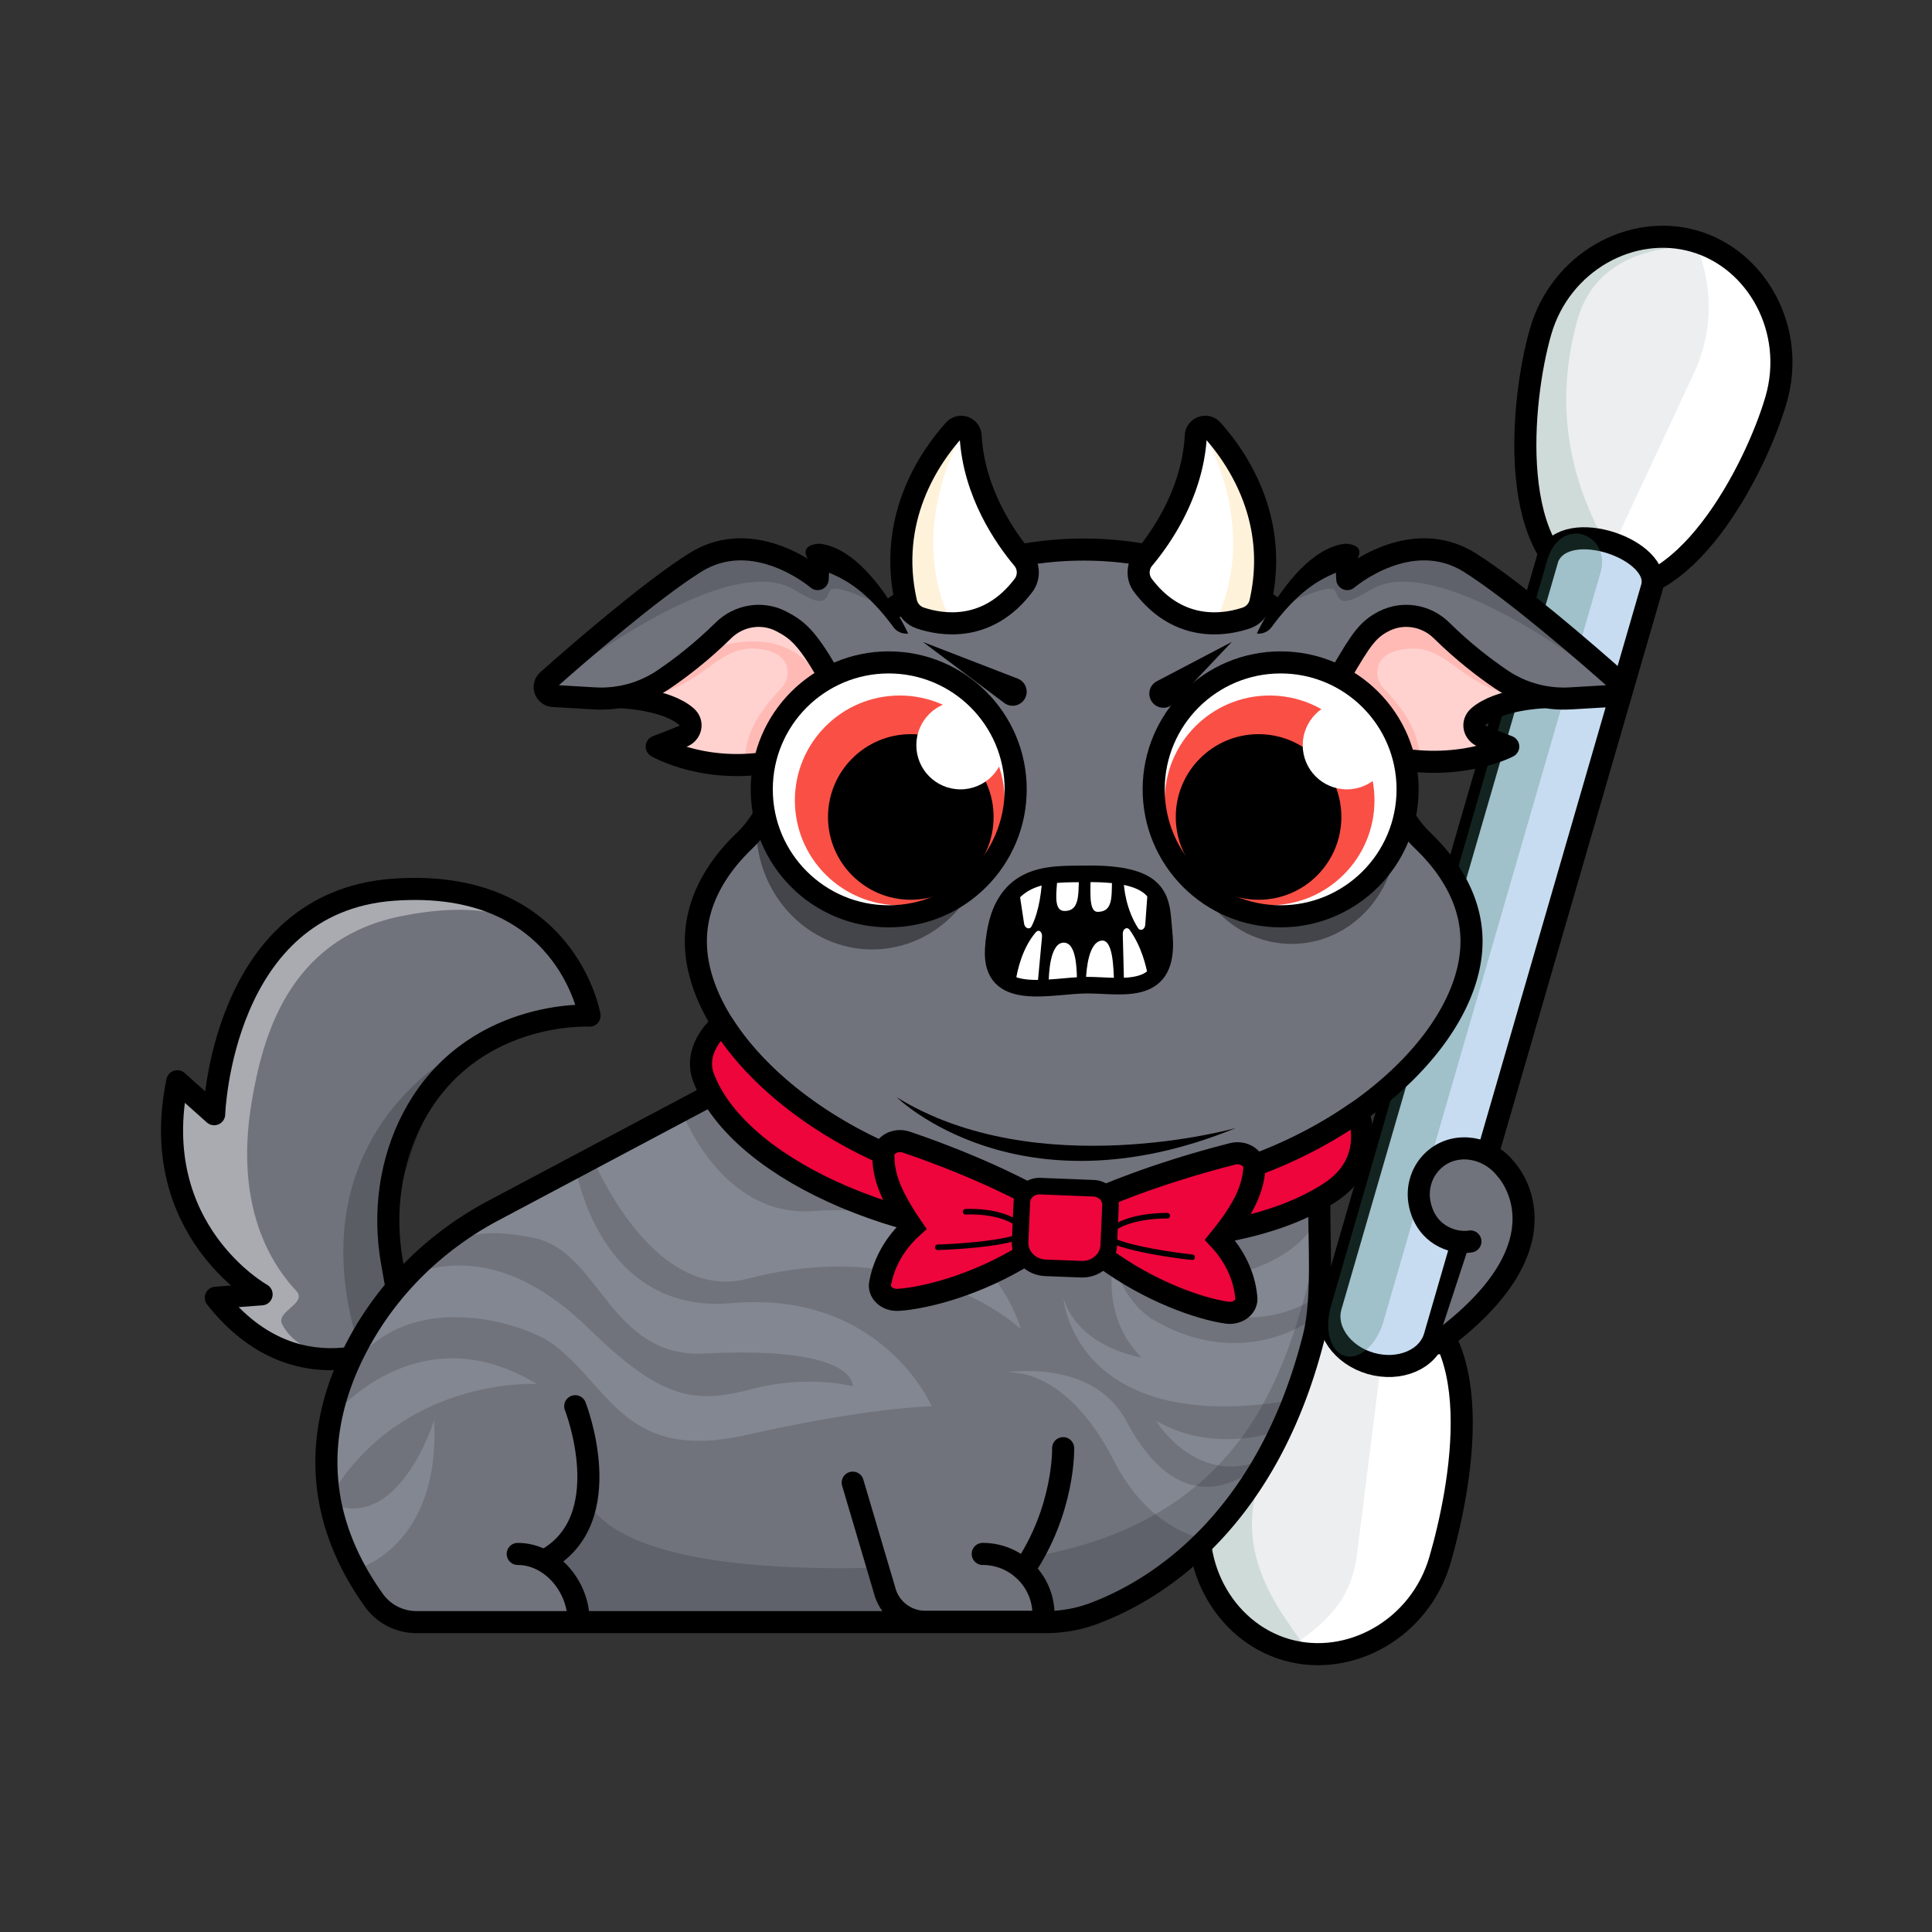 <svg version="1.1" xmlns="http://www.w3.org/2000/svg" viewBox="0 0 350 350" ><rect x="0" y="0" width="350" height="350" fill="#333333" stroke="none"/><path fill="#70737c" d="M73.49 242.61s-19.03 11.93-34.4-7.51l8.3-.62s-20.86-11.59-15.27-38.6l6.68 5.97s1.21-38.42 32.48-40.67 35.52 22.81 35.52 22.81-21.63-1.21-31.99 18.53c-4.14 7.88-5.39 17.18-3.8 26.15l2.48 13.94z" /><path opacity="0.4" fill="#FFFFFF" d="M71.29 161.18c-25.34 1.82-30.94 27.4-32.16 37.03-2.57-.13-5.55.17-6.84-2.04l-.17-.29c-5.59 27.01 15.27 38.6 15.27 38.6l-8.3.62c9.01 11.4 19.28 12.01 26.24 10.57-4.37-.12-11.15-.06-14.2-5.73-1.28-2.38 4.67-3.81 2.53-6.1-6.46-6.92-10.84-18.14-8.01-34.53 1.85-10.7 6.24-29.08 26.8-33.29 14.57-2.98 22.7-.08 27.76 5.05-5.08-5.73-13.87-10.97-28.92-9.89z" /><path opacity="0.19" d="M65.54 245.62c4.79-1.03 7.95-3.01 7.95-3.01l-2.47-13.95c-1.59-8.97 6.73-29.46 10.86-37.34 0 0-29.4 15.6-16.34 54.3z" /><path fill="none" stroke="#000000" stroke-width="4" stroke-linecap="round" stroke-linejoin="round" stroke-miterlimit="10" d="M73.49 242.61s-19.03 11.93-34.4-7.51l8.3-.62s-20.86-11.59-15.27-38.6l6.68 5.97s1.21-38.42 32.48-40.67 35.52 22.81 35.52 22.81-21.63-1.21-31.99 18.53c-4.14 7.88-5.39 17.18-3.8 26.15l2.48 13.94z" /><path fill="#FFFFFF" d="M321.76 72.38c-3.64 12.55-17.02 38.65-32.98 34.02-16.01-4.64-13.31-33.84-9.67-46.39s16.46-19.61 27.85-16.31 18.44 16.12 14.8 28.68z" /><path fill="#eceef0" d="M279.1 60.01c-3.64 12.55-6.34 41.75 9.67 46.39l18.12-38.82c3.53-7.56 3.55-16.3.06-23.88-11.39-3.3-24.21 3.76-27.85 16.31z" /><path fill="#cfdbd9" d="M285.75 58.02c-10.08 36.5 22.02 53.89 3.03 48.38-16.01-4.64-13.31-33.84-9.67-46.39s16.46-19.61 27.85-16.31-15.92-4.86-21.21 14.32z" /><path fill="none" stroke="#000000" stroke-width="4" stroke-linecap="round" stroke-linejoin="round" stroke-miterlimit="10" d="M321.76 72.38c-3.64 12.55-17.02 38.65-32.98 34.02-16.01-4.64-13.31-33.84-9.67-46.39s16.46-19.61 27.85-16.31 18.44 16.12 14.8 28.68z" /><path fill="#FFFFFF" d="M260.87 282.59c3.63-12.53 6.89-43.8-9.08-48.43-16.01-4.64-29.94 23.53-33.57 36.06-3.63 12.53 3.42 25.34 14.81 28.64s24.21-3.74 27.84-16.27z" /><path fill="#eceef0" d="M218.22 270.22c3.63-12.53 17.57-40.71 33.57-36.06l-5.98 47.6c-1.06 8.27-5.78 12.58-12.78 17.11-11.39-3.31-18.44-16.11-14.81-28.65z" /><path fill="#cfdbd9" d="M227.57 270.22c11.51-43.8 28.23-34.2 24.23-36.06-15.11-7.04-29.94 23.53-33.57 36.06-3.63 12.53 3.42 25.34 14.81 28.64s-10.52-9.42-5.47-28.64z" /><path fill="none" stroke="#000000" stroke-width="4" stroke-linecap="round" stroke-linejoin="round" stroke-miterlimit="10" d="M260.87 282.59c3.63-12.53 9.8-42.92-9.08-48.43-18.74-5.47-29.94 23.53-33.57 36.06-3.63 12.53 3.42 25.34 14.81 28.64s24.21-3.74 27.84-16.27z" /><path fill="#c7dcf0" stroke="#000000" stroke-width="4" stroke-linecap="round" stroke-linejoin="round" stroke-miterlimit="10" d="M248.3 246.99c-5.2-1.51-8.42-6.13-7.21-10.32l39.34-135.7c3.31-7.57 20.78-1.31 18.82 5.46l-39.34 135.7c-1.21 4.18-6.41 6.36-11.61 4.86z" /><path opacity="0.29" fill="#447e6e" d="M243.65 245.64c-2.63-.76-3.77-4.78-2.55-8.97l39.34-135.7c2.8-7.72 11.47-4.01 9.51 2.76l-39.34 135.7c-1.22 4.19-4.34 6.97-6.96 6.21z" /><path fill="#70737c" d="M241.91 204.04c-12.27 7.5-28.19 12.6-45.59 12.6-24.61 0-46.26-10.21-58.81-22.96l-4.56 2.49-43.59 23.15c-10.2 5.42-18.71 13.62-24.24 23.75-6.63 12.14-10.2 28.89 2.61 46.83a9.47 9.47 0 0 0 7.71 3.96H189.4c2.97 0 5.93-.51 8.71-1.55 9.93-3.68 31.1-15.4 39.87-50.01 2.16-8.53.45-22.04 1.27-28.53.55-4.34 1.52-7.47 2.66-9.73z" /><g opacity="0.37" ><path fill="#a4a9b5" d="M123.46 201.21s7.06 19.39 23.82 18.19c31.92-2.28 37.62 21.36 37.62 21.36s-18.18-17.28-49.38-9.12c-17.89 4.68-28.72-23.06-28.72-23.06" /><path fill="#a4a9b5" d="M104.2 211.24s4.1 26.97 28.32 24.84c27.24-2.4 36.26 18.67 36.26 18.67s-11.66.23-33.44 5.18-24.42-8.01-34.8-16.16c-5.53-4.35-29.69-11.98-39.18 7.75 0 0 3.79-17.45 12.63-20.58 8.84-3.13 19.69-2.93 32.8 9.87s19.13 13.56 29.38 10.84c10.26-2.72 18.3-.51 18.3-.51s1.08-7.37-26.83-5.93c-17.09.88-18.95-18.39-30.74-20.9-11.79-2.5-14.31.98-14.31.98l21.61-14.05z" /><path fill="#a4a9b5" d="M59.93 256.97s15.35-19.57 37.31-6.25c0 0-22.56-1.32-35.87 18" /><path fill="#a4a9b5" d="M78.64 257.32s-5.87 18.82-17.27 15.59c0 0-1.2 3.31 3.11 11.41 0 0 15.36-3.96 14.16-27z" /><path fill="#a4a9b5" d="M238.06 221.85s-5.82 11.6-29.76 9.98c0 0 14.53 13.16 30.7 2.95l-.94-12.93z" /><path fill="#a4a9b5" d="M237.98 238.82s-12.74 10.1-29.51 0c0 0-6.53-4.2-6.5-12.05 0 0-3.15 11.27 4.83 19.15 0 0-11.38-1.69-14.15-10.75 0 0 1.88 24.46 39.92 18.74" /><path fill="#a4a9b5" d="M181.84 248.68s16.02-2.85 22.2 8.76c11.78 22.12 25.47 6.64 25.47 6.64l-11.79 14.6s-9.57-1.57-15.86-13.93c-9.22-18.11-20.02-16.07-20.02-16.07z" /><path fill="#a4a9b5" d="M209.45 257.4s6.32 10.56 17.08 7.82l5.54-6.14c-.01 0-11.7 4.63-22.62-1.68z" /></g><path fill="none" stroke="#000000" stroke-width="4" stroke-linecap="round" stroke-linejoin="round" stroke-miterlimit="10" d="m137.51 193.68-4.56 2.49-43.59 23.15c-10.2 5.42-18.71 13.62-24.24 23.75-6.63 12.14-10.2 28.89 2.61 46.83a9.47 9.47 0 0 0 7.71 3.96H189.4c2.97 0 5.93-.51 8.71-1.55 9.93-3.68 31.1-15.4 39.87-50.01 2.16-8.53.45-22.04 1.27-28.53.55-4.34 1.52-7.47 2.65-9.73" /><path fill="#70737c" stroke="#000000" stroke-width="2" stroke-linecap="round" stroke-linejoin="round" stroke-miterlimit="10" d="M131.81 189.32c-3.31.73-5.05 6.84-3.25 9.91 7.67 13.09 38.13 20.17 38.13 20.17" /><path fill="#70737c" stroke="#000000" stroke-width="2" stroke-linecap="round" stroke-linejoin="round" stroke-miterlimit="10" d="M239.57 205.16c1.06.24 1.96 1.03 2.64 2.09 2.16 3.41.95 7.96-2.56 9.95-9.48 5.37-24.25 6.61-24.25 6.61" /><path fill="#70737c" d="M257.76 152.3a19.986 19.986 0 0 1-5.74-10.57c-4.71-23.97-27.86-42.17-55.7-42.17-27.85 0-50.99 18.2-55.7 42.17-.79 4.03-2.78 7.72-5.74 10.57-5.62 5.4-8.82 11.61-8.82 18.23 0 20.74 31.46 46.12 70.26 46.12s70.26-25.38 70.26-46.12c0-6.62-3.2-12.83-8.82-18.23z" /><path fill="none" stroke="#000000" stroke-width="4" stroke-miterlimit="10" d="M257.76 152.3a19.986 19.986 0 0 1-5.74-10.57c-4.71-23.97-27.86-42.17-55.7-42.17-27.85 0-50.99 18.2-55.7 42.17-.79 4.03-2.78 7.72-5.74 10.57-5.62 5.4-8.82 11.61-8.82 18.23 0 20.74 31.46 46.12 70.26 46.12s70.26-25.38 70.26-46.12c0-6.62-3.2-12.83-8.82-18.23z" /><path fill="none" stroke="#000000" stroke-width="4" stroke-linecap="round" stroke-miterlimit="10" d="M104.21 254.75s8.09 20.59-5.53 27.93" /><path fill="none" stroke="#000000" stroke-width="4" stroke-linecap="round" stroke-miterlimit="10" d="M104.8 293.52c0-6.08-4.93-12.01-11.01-12.01" /><path opacity="0.15" d="M106.6 272.34c11.52 18.58 81 9.58 81 9.58 41.4-7.56 46.5-38.59 51.47-57.62 6.96 41.07-31.04 64.33-40.96 68-2.79 1.03-94.44 1.55-94.44 1.55s-5.61-13.8 2.93-21.51" /><path fill="#70737c" stroke="#000000" stroke-width="4" stroke-linecap="round" stroke-miterlimit="10" d="m154.48 268.6 5.78 19.53a7.586 7.586 0 0 0 7.34 5.67h21.44v-1.28c0-6.08-4.93-11.01-11.01-11.01" /><path fill="#70737c" stroke="#000000" stroke-width="4" stroke-linecap="round" stroke-miterlimit="10" d="M185.48 284.37c7.41-10.87 7.12-22.02 7.12-22.02" /><path fill="#70737c" stroke="#000000" stroke-width="4" stroke-linecap="round" stroke-linejoin="round" stroke-miterlimit="10" d="M266.38 224.9c-.22.04-.47.07-.73.08-2.59.13-7.13-1.23-8.4-6.64-.75-3.19.36-6.54 2.94-8.57 3.76-2.95 9.4-2.04 12.61 2.03 0 0 12.72 13.22-12.48 31.58" /><path fill="#ffd2cf" d="M151.38 116.39c-5.46 5.9-13.2 20.76-14 20.94-13.18 3.06-18.41-2.07-18.41-2.07l4.66-1.82c6.37-6.44-10.9-7.11-10.9-7.11s21.03-28.55 38.65-9.94z" /><path fill="#ffbab5" d="M148 122c-7.02 5.22-7 20-13 15 .18-2.56.95-6.55 6.5-12.27.92-.95 1.37-2.3 1.13-3.6-.29-1.6-1.6-3.34-5.79-3.62-7.98-.53-10.02 9.1-24.11 8.83 0-.01 24.29-19.56 35.27-4.34z" /><path fill="none" stroke="#000000" stroke-width="4" stroke-linecap="round" stroke-linejoin="round" stroke-miterlimit="10" d="M112.73 126.33s7.97.3 11.62 3.49c1.29 1.13.83 3.01-.72 3.61l-4.66 1.82s9.37 5.48 22.55 2.42" /><path fill="#70737c" d="M99.23 123.27c5.68-5.04 18.44-16.13 26.67-21.32 10.84-6.85 22.24 2.97 22.24 2.97l.2-4.17c11.51 4.5 16.18 18 16.18 18-2.08 3.77-6.33 5.8-10.57 5.04l-2.46-.44c-3.6-6.16-7.08-9.28-10.02-10.79-3.44-1.76-7.64-1.05-10.4 1.66a78.54 78.54 0 0 1-10.88 8.92 20.173 20.173 0 0 1-12.48 3.41l-7.51-.44c-1.43-.1-2.04-1.88-.97-2.84z" /><path fill="none" stroke="#000000" stroke-width="4" stroke-linecap="round" stroke-linejoin="round" stroke-miterlimit="10" d="m148.33 100.74-.2 4.17s-11.4-9.81-22.24-2.97c-8.22 5.2-20.99 16.28-26.67 21.32-1.08.96-.46 2.74.98 2.82l7.51.44c4.42.26 8.81-.93 12.48-3.41 3.05-2.06 6.9-5 10.88-8.92 2.76-2.71 6.95-3.42 10.4-1.66 2.94 1.5 4.67 2.99 8.27 9.15" /><path opacity="0.15" d="M126.1 103.28c10.84-6.85 22.24 2.97 22.24 2.97l.2-4.17c3.9 1.53 7.01 4.09 9.43 6.8-3.09-1.41-7.18-3.01-7.68-1.8-.82 1.97-1.26 2.9-6.37-.22C131 99 99.05 124.95 99.44 124.6c5.68-5.04 18.44-16.12 26.66-21.32z" /><path d="M164.52 114.77S157.5 99.5 148.5 98.5c0 0-4 0-2 3 1.92 2.89 7.23 1.09 15.36 12.12a2.89 2.89 0 0 0 2.66 1.15z" /><path fill="#ffd2cf" d="M240.82 116.39c5.46 5.9 13.2 20.76 14 20.94 13.18 3.06 18.41-2.07 18.41-2.07l-4.66-1.82c-6.37-6.44 10.9-7.11 10.9-7.11s-21.03-28.55-38.65-9.94z" /><path fill="#ffbab5" d="M244.2 122c7.02 5.22 7 20 13 15-.18-2.56-.95-6.55-6.5-12.27-.92-.95-1.37-2.3-1.13-3.6.29-1.6 1.6-3.34 5.79-3.62 7.98-.53 10.02 9.1 24.11 8.83 0-.01-26.47-26.34-35.27-4.34z" /><path fill="none" stroke="#000000" stroke-width="4" stroke-linecap="round" stroke-linejoin="round" stroke-miterlimit="10" d="M279.47 126.33s-7.97.3-11.62 3.49c-1.29 1.13-.83 3.01.72 3.61l4.66 1.82s-9.05 4.8-22.23 1.74" /><path fill="#70737c" d="M292.97 123.27c-5.68-5.04-18.44-16.13-26.67-21.32-10.84-6.85-22.24 2.97-22.24 2.97l-.2-4.17c-11.51 4.5-16.18 18-16.18 18 2.08 3.77 6.33 5.8 10.57 5.04l2.46-.44c3.6-6.16 7.08-9.28 10.02-10.79 3.44-1.76 7.64-1.05 10.4 1.66a78.54 78.54 0 0 0 10.88 8.92c3.67 2.48 8.06 3.67 12.48 3.41l7.51-.44c1.43-.1 2.05-1.88.97-2.84z" /><path fill="none" stroke="#000000" stroke-width="4" stroke-linecap="round" stroke-linejoin="round" stroke-miterlimit="10" d="m243.87 100.74.2 4.17s11.4-9.81 22.24-2.97c8.22 5.2 20.99 16.28 26.67 21.32 1.08.96.46 2.74-.98 2.82l-7.51.44c-4.42.26-8.81-.93-12.48-3.41-3.05-2.06-6.9-5-10.88-8.92-2.76-2.71-6.95-3.42-10.4-1.66-2.94 1.5-4.13 3.28-7.73 9.44" /><path opacity="0.15" d="M266.1 103.28c-10.84-6.85-22.24 2.97-22.24 2.97l-.2-4.17c-3.9 1.53-7.01 4.09-9.43 6.8 3.09-1.41 7.18-3.01 7.68-1.8.82 1.97 1.26 2.9 6.37-.22 12.92-7.86 44.86 18.08 44.48 17.74-5.67-5.04-18.44-16.12-26.66-21.32z" /><path d="M227.69 114.77s7.02-15.27 16.02-16.27c0 0 4 0 2 3-1.92 2.89-7.23 1.09-15.36 12.12a2.91 2.91 0 0 1-2.66 1.15z" /><ellipse opacity="0.4" cx="158" cy="150" rx="21" ry="22" /><ellipse opacity="0.4" cx="234" cy="151" rx="19" ry="20" /><circle fill="#FFFFFF" cx="161" cy="143" r="23" /><circle fill="#fa4f45" cx="163" cy="145" r="19" /><circle cx="165" cy="148" r="15" /><circle fill="#FFFFFF" cx="174" cy="135" r="8" /><circle fill="none" stroke="#000000" stroke-width="4" stroke-miterlimit="10" cx="161" cy="143" r="23" /><circle fill="#FFFFFF" cx="232" cy="143" r="23" /><circle fill="#fa4f45" cx="230" cy="145" r="19" /><circle cx="228" cy="148" r="15" /><circle fill="#FFFFFF" cx="244" cy="135" r="8" /><circle fill="none" stroke="#000000" stroke-width="4" stroke-miterlimit="10" cx="232" cy="143" r="23" /><path d="M181.92 127.34 167.2 116.3l17.17 6.64c1.31.51 1.96 1.98 1.45 3.29s-1.98 1.96-3.29 1.45c-.22-.09-.43-.21-.61-.34z" /><path d="m209.58 123.41 13.57-7.12-10.53 11.13a2.557 2.557 0 0 1-3.61.1 2.557 2.557 0 0 1-.1-3.61c.2-.2.43-.37.67-.5z" /><path d="M211.98 167.43c1.2 11.44-8.6 11-15.06 11-6.46 0-18.86 1.81-18.18-8.03.96-13.97 11.42-12 17.88-12.1 14.7-.21 14.78 3.66 15.36 9.13z" /><path fill="#FFFFFF" d="m207.47 167.55.51-7.04c-1.05-.28-2.47-1.05-4.44-1.24.05 1.66.45 5.42 2.61 8.84.41.66 1.25.3 1.32-.56z" /><path fill="#FFFFFF" d="M186.89 167.79c1.45-2.87 1.84-6.9 1.89-8.76-1.56.3-2.98 1.49-4.29 1.46l1.03 6.82c.14.88 1.01 1.19 1.37.48z" /><path fill="#FFFFFF" d="M187.63 168.91c-2.43 2.85-3.34 6.81-3.66 9.03 1.15 1.29 2.47.7 3.92 1.28l.86-9.28c.18-1.06-.53-1.73-1.12-1.03z" /><path fill="#FFFFFF" d="m203.4 169.22.21 8.15c1.55-.18 3.03-.24 4.37-.41-.33-1.95-1.18-5.48-3.32-8.49-.48-.68-1.29-.2-1.26.75z" /><path fill="#FFFFFF" d="M192.87 165.03c3.19 0 2.3-4.05 2.71-7.74-.51.12-3.22.27-4 .38.12 2.78-1.16 7.36 1.29 7.36z" /><path fill="#FFFFFF" d="M198.85 165.19c3.31-.01 2.31-3.8 2.71-7.49-.51.12-3.23.02-4 .13.12 2.77-.55 7.36 1.29 7.36z" /><path fill="#FFFFFF" d="M199.47 170.41c-2.17.38-2.67 4.84-2.75 7.31 1.72.02 3.43.16 5.11.18-.13-2.64-.18-7.87-2.36-7.49z" /><path fill="#FFFFFF" d="M192.68 170.77c-2.46.04-2.7 5.64-2.7 7.4.47.04 3.86.14 5.16.17-.09-2.3.01-7.6-2.46-7.57z" /><path fill="none" stroke="#000000" stroke-width="3" stroke-linecap="round" stroke-linejoin="round" stroke-miterlimit="10" d="M210.9 169.06c1.2 11.69-7.52 9.41-13.98 9.41-6.46 0-17.66 3.4-16.98-6.65.96-14.27 10.22-13.42 16.68-13.51 14.7-.23 13.7 5.16 14.28 10.75z" /><path fill="#FFFFFF" d="M207.19 101.2c3.09-3.68 8.88-11.88 9.44-22.25.05-.84.63-1.42 1.32-1.58.32.15.61.4.82.75 3.72 6.28 11.58 18.72 5.22 33.89-4.25.45-12.19.33-16.96-6-1.07-1.44-.99-3.44.16-4.81z" /><path fill="#fff2db" d="M218 78c4.52 5.03 13.76 16.03 10.34 31.1-.3 1.33-9.34 5.9-8.34 3.9 9.08-18.16-3.02-36.14-2-35z" /><path fill="none" stroke="#000000" stroke-width="4" stroke-linecap="round" stroke-linejoin="round" stroke-miterlimit="10" d="M207.19 101.2c3.09-3.68 8.88-11.88 9.44-22.25.08-1.53 1.96-2.2 2.98-1.06 4.52 5.03 12.14 16.14 8.72 31.22a3.918 3.918 0 0 1-2.57 2.85c-3.82 1.28-12.21 2.71-18.73-5.94a3.906 3.906 0 0 1 .16-4.82z" /><path fill="#FFFFFF" d="M185.28 101.2c-3.09-3.68-8.88-11.88-9.44-22.25-.05-.84-.63-1.42-1.32-1.58-.32.15-.61.4-.82.75-3.72 6.28-11.58 18.72-5.22 33.89 4.25.45 12.19.33 16.96-6 1.07-1.44 1-3.44-.16-4.81z" /><path fill="#fff2db" d="M174.47 78c-4.52 5.03-13.76 16.03-10.34 31.1.3 1.33 9.34 5.9 8.34 3.9-9.08-18.16 3.03-36.14 2-35z" /><path fill="none" stroke="#000000" stroke-width="4" stroke-linecap="round" stroke-linejoin="round" stroke-miterlimit="10" d="M185.28 101.2c-3.09-3.68-8.88-11.88-9.44-22.25-.08-1.53-1.96-2.2-2.98-1.06-4.52 5.03-12.14 16.14-8.72 31.22.3 1.33 1.27 2.41 2.57 2.85 3.82 1.28 12.21 2.71 18.73-5.94 1.07-1.45 1-3.45-.16-4.82z" /><path fill="#ed053c" stroke="#000000" stroke-width="4" stroke-linecap="round" stroke-linejoin="round" stroke-miterlimit="10" d="M245.95 201.39c-12.71 8.92-30.26 15.25-49.64 15.25-29.65 0-55.01-14.82-65.33-31.06-.21-.33-5.52 4.26-3.55 9.56 5.75 15.52 33.72 29.89 68.64 29.89 17.04 0 33.66-1.7 44.83-8.97 8.85-5.75 5.05-14.67 5.05-14.67z" /><path fill="#ed053c" stroke="#000000" stroke-width="4" stroke-miterlimit="10" d="M199.09 217.09s9.5-4.32 24.21-8.06c2.05-.52 4.11.87 3.95 2.65-.27 3.04-1.22 6.58-6.36 12.85 2.76 2.96 4.45 6.51 4.86 10.22l.02.2c.29 1.7-1.47 3.14-3.51 2.85-4.93-.7-14.03-3.85-22.29-9.96" /><path fill="none" stroke="#000000" stroke-width="1" stroke-linecap="round" stroke-miterlimit="10" d="M211.47 220.24s-6.21-.18-9.81 2.3c-1 .69-.76 1.96.44 2.44 3.39 1.37 10.17 2.38 13.87 2.78" /><path fill="#ed053c" stroke="#000000" stroke-width="4" stroke-miterlimit="10" d="M186.98 216.63s-8.45-4.84-22.78-9.72c-2-.68-4.17.54-4.17 2.34.01 3.05.65 6.44 5.22 13.1-3.01 2.73-5 6.14-5.74 9.81l-.04.2c-.44 1.68 1.19 3.25 3.25 3.12 4.98-.31 14.32-2.74 23.08-8.17" /><path fill="none" stroke="#000000" stroke-width="1" stroke-linecap="round" stroke-miterlimit="10" d="M174.93 219.52s6.3-.4 9.67 2.35c.94.77.59 2.01-.66 2.4-3.5 1.1-10.34 1.57-14.06 1.69" /><path d="M223.9 204.35s-35.99 10.14-61.45-5.57c0 0 22.04 21.69 61.45 5.57z" /><path fill="#ed053c" d="m195.87 229.93-6.47-.25c-2.65-.1-4.7-2.2-4.6-4.68l.32-7.25c.07-1.66 1.56-2.94 3.33-2.87l9.66.38c1.77.07 3.14 1.47 3.07 3.12l-.32 7.25c-.11 2.47-2.35 4.4-4.99 4.3z" /><path fill="none" stroke="#000000" stroke-width="3" stroke-miterlimit="10" d="m195.87 229.93-6.47-.25c-2.65-.1-4.7-2.2-4.6-4.68l.32-7.25c.07-1.66 1.56-2.94 3.33-2.87l9.66.38c1.77.07 3.14 1.47 3.07 3.12l-.32 7.25c-.11 2.47-2.35 4.4-4.99 4.3z" /></svg>